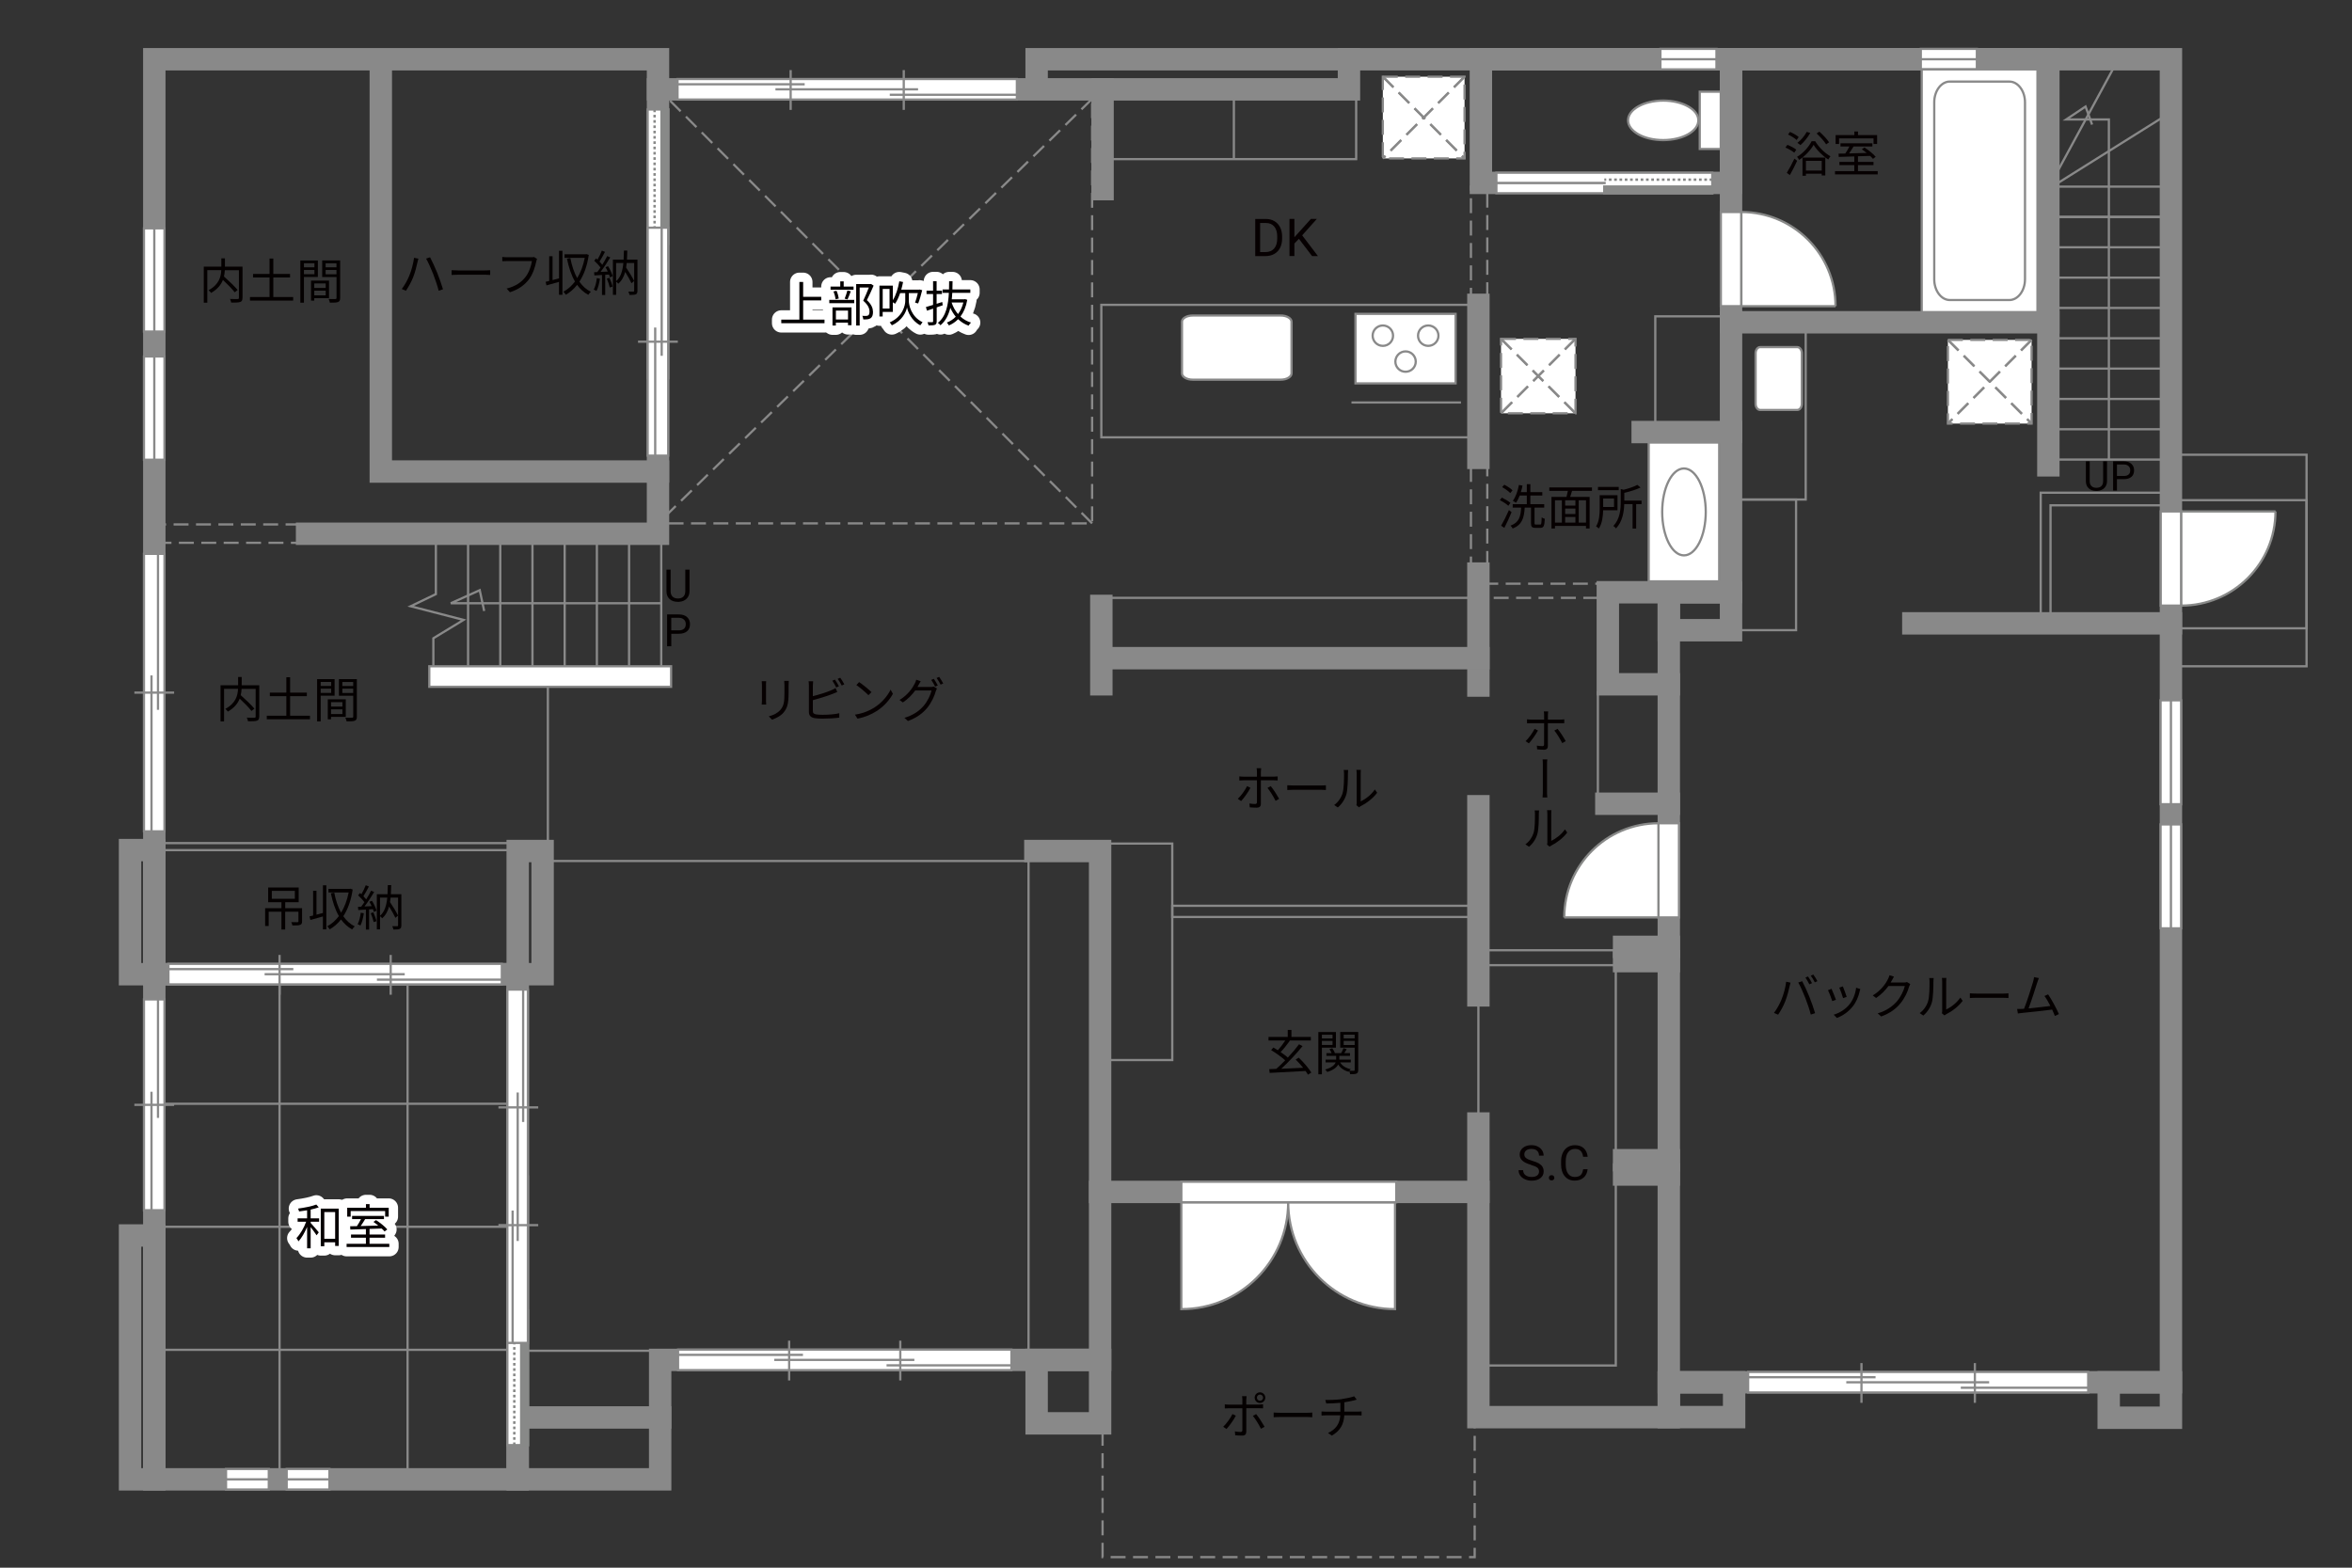 <?xml version="1.0" encoding="UTF-8"?><svg xmlns="http://www.w3.org/2000/svg" viewBox="0 0 630 420"><rect x="0" y="0" width="630" height="420" fill="#333333" stroke="none"/><defs><style>.cls-1{fill:#040000;}.cls-2{fill:#060001;}.cls-3,.cls-4,.cls-5,.cls-6{fill:#fff;}.cls-7{fill:#888988;}.cls-8,.cls-9,.cls-4,.cls-5,.cls-10,.cls-6{stroke-width:.6px;}.cls-8,.cls-9,.cls-11,.cls-12,.cls-13,.cls-10,.cls-14,.cls-15{fill:none;}.cls-8,.cls-9,.cls-6{stroke-dasharray:0 0 4 2;}.cls-8,.cls-5,.cls-12,.cls-10,.cls-15,.cls-6{stroke:#898989;}.cls-9{stroke:#898988;}.cls-4,.cls-13,.cls-14{stroke:#888988;}.cls-11{stroke:#fff;stroke-linejoin:round;stroke-width:5px;}.cls-12,.cls-13,.cls-14{stroke-width:.65px;}.cls-14{stroke-dasharray:0 0 0 0 .71 0 0 .71;}.cls-15{stroke-linecap:square;stroke-width:6px;}</style></defs><g id="_レイヤー_1"><path class="cls-1" d="m478.44,263.01l1.16.25c-.08.29-.18.66-.23.94-.18.82-.64,2.74-1.18,4.07-.48,1.2-1.18,2.53-1.91,3.57l-1.11-.47c.82-1.08,1.55-2.44,2-3.54.56-1.34,1.11-3.31,1.27-4.82Zm3.24.22l1.05-.35c.52.94,1.35,2.73,1.9,4.11.53,1.29,1.22,3.28,1.56,4.45l-1.16.38c-.33-1.33-.92-3.08-1.47-4.47-.52-1.34-1.31-3.15-1.88-4.11Zm3.67.17l-.7.31c-.26-.53-.7-1.31-1.05-1.81l.69-.29c.33.46.81,1.25,1.07,1.78Zm1.46-.53l-.7.31c-.29-.57-.7-1.3-1.08-1.79l.69-.29c.35.47.85,1.29,1.09,1.77Z"/><path class="cls-1" d="m491.78,267.85l-.99.36c-.2-.68-.9-2.47-1.16-2.92l.96-.38c.26.56.94,2.26,1.18,2.94Zm6.34-2.21c-.35,1.43-.91,2.82-1.85,3.99-1.2,1.53-2.78,2.54-4.24,3.09l-.86-.87c1.51-.44,3.16-1.43,4.22-2.77.92-1.13,1.6-2.78,1.79-4.45l1.12.35c-.09.27-.14.48-.2.65Zm-3.48,1.43l-.96.34c-.14-.58-.74-2.24-1.01-2.82l.95-.33c.22.52.86,2.24,1.03,2.81Z"/><path class="cls-1" d="m506.74,262.68c-.09.18-.2.36-.31.55h3.52c.35,0,.64-.04.85-.13l.87.53c-.1.18-.23.48-.3.69-.35,1.31-1.16,3.07-2.31,4.47-1.18,1.44-2.73,2.64-5.17,3.54l-.94-.84c2.38-.7,4-1.89,5.19-3.26,1.01-1.2,1.81-2.87,2.08-4.06h-4.39c-.79,1.09-1.88,2.25-3.3,3.2l-.9-.68c2.24-1.34,3.52-3.22,4.08-4.39.13-.22.33-.69.4-1.03l1.21.39c-.22.34-.46.78-.57,1.03Z"/><path class="cls-1" d="m516.45,268.21c.38-1.18.39-3.78.39-5.23,0-.39-.04-.68-.09-.95h1.2c-.01.16-.07.55-.07.94,0,1.44-.05,4.23-.4,5.53-.39,1.39-1.22,2.67-2.31,3.58l-.97-.66c1.09-.78,1.87-1.94,2.26-3.2Zm3.78,2.54v-7.79c0-.49-.07-.87-.08-.96h1.2c-.01.09-.05.47-.05.96v7.5c1.2-.55,2.79-1.73,3.8-3.2l.61.88c-1.12,1.52-2.92,2.86-4.43,3.6-.21.12-.35.22-.44.3l-.69-.57c.05-.21.09-.47.09-.73Z"/><path class="cls-1" d="m529.46,266.19h7.12c.65,0,1.12-.04,1.4-.07v1.27c-.26-.01-.81-.07-1.39-.07h-7.14c-.71,0-1.4.03-1.81.07v-1.27c.39.03,1.08.07,1.81.07Z"/><path class="cls-1" d="m545.68,263.26c-.38,1.22-1.66,5.21-2.31,6.9,1.91-.18,4.41-.46,5.84-.65-.52-1.03-1.1-2.04-1.59-2.67l.98-.44c.92,1.34,2.34,3.95,2.89,5.29l-1.09.49c-.17-.47-.42-1.07-.72-1.7-2,.26-6.36.74-8.1.9-.33.03-.7.09-1.08.14l-.2-1.21c.39.01.83,0,1.21-.01.2-.01.42-.03.65-.04.73-1.79,2.05-5.95,2.42-7.23.16-.6.21-.91.25-1.25l1.3.26c-.13.33-.27.66-.44,1.21Z"/></g><g id="kan"><rect class="cls-8" x="40.5" y="140.5" width="39.25" height="4.92"/><rect class="cls-8" x="176.25" y="23.94" width="116.28" height="116.28"/><line class="cls-8" x1="292.53" y1="140.22" x2="179" y2="26.5"/><line class="cls-8" x1="292.53" y1="26.5" x2="176.25" y2="140.22"/><polyline class="cls-8" points="295.33 383.33 295.33 417.17 395 417.17 395 379.67"/><line class="cls-10" x1="396" y1="264.17" x2="396" y2="304"/><rect class="cls-10" x="296.5" y="226" width="17.5" height="58"/><rect class="cls-10" x="314" y="242.67" width="80.33" height="3"/><polyline class="cls-10" points="145.33 230.67 275.5 230.67 275.5 364.33"/><polyline class="cls-10" points="116.08 178.5 116.08 171 124.17 166.08 110 162.42 116.75 159.17 116.75 143.83"/><rect class="cls-10" x="41.33" y="225.88" width="95.29" height="1.88"/><line class="cls-10" x1="177.12" y1="144.62" x2="177.12" y2="178.5"/><line class="cls-10" x1="168.5" y1="144.62" x2="168.5" y2="178.5"/><line class="cls-10" x1="159.88" y1="144.62" x2="159.88" y2="178.5"/><line class="cls-10" x1="151.25" y1="144.62" x2="151.25" y2="178.5"/><line class="cls-10" x1="142.62" y1="144.62" x2="142.62" y2="178.5"/><line class="cls-10" x1="134" y1="144.62" x2="134" y2="178.5"/><line class="cls-10" x1="125.38" y1="144.62" x2="125.38" y2="178.5"/><polyline class="cls-10" points="177.12 161.62 120.75 161.62 128.5 158.12 129.69 163.69"/><line class="cls-10" x1="297.83" y1="160.17" x2="396" y2="160.17"/><rect class="cls-10" x="295" y="81.67" width="101" height="35.5"/><line class="cls-10" x1="362" y1="107.83" x2="391.33" y2="107.83"/><rect class="cls-10" x="293.88" y="25.38" width="69.38" height="17.25"/><line class="cls-10" x1="330.5" y1="42.62" x2="330.5" y2="25.38"/><rect class="cls-8" x="394" y="50" width="4.38" height="110.17"/><rect class="cls-8" x="397.31" y="156.38" width="31.5" height="3.79"/><line class="cls-10" x1="428" y1="185.17" x2="428" y2="215.33"/><rect class="cls-10" x="397.75" y="254.58" width="39" height="4"/><polyline class="cls-10" points="398.33 365.83 432.8 365.83 432.8 257.5"/><rect class="cls-10" x="581.5" y="121.83" width="36.33" height="56.67"/><rect class="cls-10" x="581.5" y="134" width="36.33" height="34.33"/><rect class="cls-10" x="546.62" y="132" width="34.88" height="35"/><rect class="cls-10" x="549.25" y="135.38" width="31.03" height="30.34"/><line class="cls-10" x1="580" y1="31" x2="550.88" y2="49.25"/><line class="cls-10" x1="550.75" y1="46.62" x2="566.38" y2="17.75"/><line class="cls-10" x1="579.62" y1="58.12" x2="548.67" y2="58.12"/><line class="cls-10" x1="579.62" y1="50" x2="548.67" y2="50"/><line class="cls-10" x1="579.62" y1="58.12" x2="548.67" y2="58.12"/><line class="cls-10" x1="579.62" y1="66.25" x2="548.67" y2="66.25"/><line class="cls-10" x1="579.62" y1="74.38" x2="548.67" y2="74.38"/><line class="cls-10" x1="579.62" y1="82.5" x2="548.67" y2="82.5"/><line class="cls-10" x1="579.62" y1="90.62" x2="548.67" y2="90.62"/><line class="cls-10" x1="579.62" y1="98.75" x2="548.67" y2="98.75"/><line class="cls-10" x1="579.62" y1="106.88" x2="548.67" y2="106.88"/><line class="cls-10" x1="579.62" y1="115" x2="548.67" y2="115"/><line class="cls-10" x1="579.62" y1="123.12" x2="548.67" y2="123.12"/><polyline class="cls-10" points="564.88 123.12 564.88 32 553.46 32 558.63 28.54 560.38 33.38"/><rect class="cls-10" x="463.67" y="88.33" width="20" height="45.5"/><line class="cls-10" x1="174.75" y1="361.88" x2="141.4" y2="361.88"/><rect class="cls-10" x="443.38" y="84.75" width="18.88" height="31"/><rect class="cls-10" x="463.67" y="133.83" width="17.42" height="35"/><rect class="cls-10" x="74.88" y="263.73" width="34.29" height="132.6"/><line class="cls-10" x1="135.9" y1="295.71" x2="44.06" y2="295.71"/><line class="cls-10" x1="135.9" y1="328.67" x2="44.06" y2="328.67"/><line class="cls-10" x1="135.9" y1="361.63" x2="44.06" y2="361.63"/><line class="cls-10" x1="146.75" y1="226.58" x2="146.75" y2="184"/></g><g id="_外壁"><polygon class="cls-5" points="114.99 184 114.99 178.5 179.75 178.5 179.75 184 114.99 184 114.99 184"/><polyline class="cls-15" points="277.33 228 294.67 228 294.67 364.33 176.83 364.33 176.83 396.33 138.67 396.33 138.67 261 41.33 261 41.33 15.87 176.25 15.87 176.25 143 82.25 143"/><rect class="cls-15" x="277.67" y="364.33" width="17" height="17"/><rect class="cls-15" x="138.67" y="228" width="6.67" height="33"/><line class="cls-15" x1="138.67" y1="379.75" x2="176.83" y2="379.75"/><rect class="cls-15" x="34.83" y="227.75" width="6.5" height="33.25"/><polyline class="cls-15" points="102 17 102 126.33 176.25 126.33"/><polyline class="cls-15" points="176.25 23.94 361.33 23.94 361.33 15.87 277.67 15.87 277.67 21.67"/><polyline class="cls-15" points="361.33 15.87 581.5 15.87 581.5 370.33 447 370.33 447 379.67 396 379.67 396 301"/><line class="cls-15" x1="396" y1="266.67" x2="396" y2="216"/><line class="cls-15" x1="396" y1="183.67" x2="396" y2="153.67"/><polyline class="cls-15" points="396 176.33 295 176.33 295 159.33 295 183.33"/><line class="cls-15" x1="396" y1="122.67" x2="396" y2="81.67"/><rect class="cls-15" x="396.67" y="15.87" width="67" height="33.13"/><rect class="cls-15" x="463.67" y="15.87" width="85" height="70.47"/><line class="cls-15" x1="548.67" y1="86.33" x2="548.67" y2="124.67"/><polyline class="cls-15" points="463.67 86.33 463.67 158.67 430.67 158.67 430.67 183.33 447 183.33 447 370.33"/><rect class="cls-15" x="447" y="370.33" width="17.5" height="9.33"/><rect class="cls-15" x="564.83" y="370.33" width="16.67" height="9.5"/><line class="cls-15" x1="435.02" y1="257.5" x2="447" y2="257.5"/><line class="cls-15" x1="435.02" y1="253.67" x2="447" y2="253.67"/><line class="cls-15" x1="435.02" y1="314.67" x2="447" y2="314.67"/><line class="cls-15" x1="435.02" y1="310.83" x2="447" y2="310.83"/><line class="cls-15" x1="294.67" y1="319.33" x2="396" y2="319.33"/><line class="cls-15" x1="430.27" y1="215.33" x2="447" y2="215.33"/><line class="cls-15" x1="447" y1="183.33" x2="447" y2="158.67"/><rect class="cls-15" x="447" y="158.67" width="16.67" height="10.17"/><line class="cls-15" x1="512.5" y1="167" x2="581.5" y2="167"/><line class="cls-15" x1="440" y1="115.75" x2="463.67" y2="115.75"/><line class="cls-15" x1="295.33" y1="50.67" x2="295.33" y2="23.94"/><rect class="cls-15" x="41.33" y="261" width="97.33" height="135.33"/><rect class="cls-15" x="34.83" y="331" width="6.5" height="65.33"/></g><g id="_建距"><polygon class="cls-5" points="176.21 29.33 173.48 29.33 173.48 101.32 178.98 101.32 178.98 29.33 176.21 29.33"/><rect class="cls-7" x="177.2" y="29.33" width="1.78" height="36"/><rect class="cls-13" x="177.2" y="29.33" width="1.78" height="36"/><line class="cls-14" x1="175.34" y1="29.34" x2="175.34" y2="65.33"/><path class="cls-3" d="m176.24,65.33l-.07,35.99.07-35.99Z"/><line class="cls-12" x1="176.24" y1="64.87" x2="176.24" y2="101.41"/><polygon class="cls-5" points="138.63 387.16 135.9 387.16 135.9 315.17 141.4 315.17 141.4 387.16 138.63 387.16"/><rect class="cls-7" x="139.62" y="351.17" width="1.78" height="36"/><rect class="cls-13" x="139.62" y="351.17" width="1.78" height="36"/><line class="cls-14" x1="137.76" y1="387.16" x2="137.76" y2="351.17"/><path class="cls-3" d="m138.66,351.17l-.07-35.99.07,35.99Z"/><line class="cls-12" x1="138.66" y1="351.62" x2="138.66" y2="315.08"/><polygon class="cls-5" points="41.33 88.83 44.06 88.83 44.06 61.17 38.56 61.17 38.56 88.83 41.33 88.83"/><line class="cls-10" x1="41.33" y1="61.17" x2="41.33" y2="88.83"/><polygon class="cls-5" points="41.33 123.17 44.06 123.17 44.06 95.5 38.56 95.5 38.56 123.17 41.33 123.17"/><line class="cls-10" x1="41.33" y1="95.5" x2="41.33" y2="123.17"/><polygon class="cls-5" points="60.54 396.33 60.54 399.06 72 399.06 72 393.56 60.54 393.56 60.54 396.33"/><line class="cls-10" x1="72" y1="396.33" x2="60.54" y2="396.33"/><polygon class="cls-5" points="76.79 396.33 76.79 399.06 88.25 399.06 88.25 393.56 76.79 393.56 76.79 396.33"/><line class="cls-10" x1="88.25" y1="396.33" x2="76.79" y2="396.33"/><polygon class="cls-5" points="581.5 248.71 584.23 248.71 584.23 220.87 578.73 220.87 578.73 248.71 581.5 248.71"/><line class="cls-10" x1="581.5" y1="220.87" x2="581.5" y2="248.71"/><polygon class="cls-5" points="581.5 215.46 584.23 215.46 584.23 187.62 578.73 187.62 578.73 215.46 581.5 215.46"/><line class="cls-10" x1="581.5" y1="187.62" x2="581.5" y2="215.46"/><polygon class="cls-5" points="514.5 15.87 514.5 18.59 529.52 18.59 529.52 13.09 514.5 13.09 514.5 15.87"/><line class="cls-10" x1="529.52" y1="15.87" x2="514.5" y2="15.87"/><polygon class="cls-5" points="444.75 15.87 444.75 18.59 459.77 18.59 459.77 13.09 444.75 13.09 444.75 15.87"/><line class="cls-10" x1="459.77" y1="15.87" x2="444.75" y2="15.87"/><polygon class="cls-5" points="463.67 82.03 460.94 82.03 460.94 56.8 466.44 56.8 466.44 82.03 463.67 82.03"/><path class="cls-4" d="m491.66,82.03h-25.22v-25.23c13.93,0,25.22,11.29,25.22,25.23"/><polygon class="cls-5" points="581.5 137.02 578.77 137.02 578.77 162.25 584.27 162.25 584.27 137.02 581.5 137.02"/><path class="cls-4" d="m609.5,137.02h-25.22v25.23c13.93,0,25.22-11.29,25.22-25.23"/><polygon class="cls-5" points="447 245.79 449.73 245.79 449.73 220.56 444.23 220.56 444.23 245.79 447 245.79"/><path class="cls-4" d="m419,245.79h25.22v-25.23c-13.93,0-25.22,11.29-25.22,25.23"/><polygon class="cls-5" points="176.25 122.07 178.98 122.07 178.98 61 173.48 61 173.48 122.07 176.25 122.07"/><line class="cls-10" x1="170.9" y1="91.54" x2="181.56" y2="91.54"/><line class="cls-10" x1="175.5" y1="87.75" x2="175.5" y2="122.07"/><line class="cls-10" x1="177.24" y1="61" x2="177.24" y2="95.32"/><polygon class="cls-5" points="41.33 222.73 44.06 222.73 44.06 148.38 38.56 148.38 38.56 222.73 41.33 222.73"/><line class="cls-10" x1="35.99" y1="185.56" x2="46.64" y2="185.56"/><line class="cls-10" x1="40.58" y1="180.95" x2="40.58" y2="222.73"/><line class="cls-10" x1="42.32" y1="148.38" x2="42.32" y2="190.17"/><polygon class="cls-5" points="41.33 324.23 44.06 324.23 44.06 267.75 38.56 267.75 38.56 324.23 41.33 324.23"/><line class="cls-10" x1="35.99" y1="296" x2="46.64" y2="296"/><line class="cls-10" x1="40.58" y1="292.49" x2="40.58" y2="324.23"/><line class="cls-10" x1="42.32" y1="267.75" x2="42.32" y2="299.5"/><polygon class="cls-5" points="181.48 23.94 181.48 26.67 272.38 26.67 272.38 21.17 181.48 21.17 181.48 23.94"/><line class="cls-10" x1="238.33" y1="25.39" x2="272.38" y2="25.39"/><line class="cls-10" x1="181.48" y1="22.58" x2="215.54" y2="22.58"/><line class="cls-10" x1="207.71" y1="23.93" x2="245.91" y2="23.93"/><line class="cls-10" x1="211.78" y1="18.78" x2="211.78" y2="29.44"/><line class="cls-10" x1="242.08" y1="18.78" x2="242.08" y2="29.44"/><polygon class="cls-5" points="45.11 261 45.11 263.73 134.42 263.73 134.42 258.23 45.11 258.23 45.11 261"/><line class="cls-10" x1="100.96" y1="262.46" x2="134.42" y2="262.46"/><line class="cls-10" x1="45.11" y1="259.64" x2="78.57" y2="259.64"/><line class="cls-10" x1="70.88" y1="261" x2="108.41" y2="261"/><line class="cls-10" x1="74.88" y1="255.84" x2="74.88" y2="266.5"/><line class="cls-10" x1="104.65" y1="255.84" x2="104.65" y2="266.5"/><polygon class="cls-5" points="181.62 364.34 181.62 367.07 270.92 367.07 270.92 361.57 181.62 361.57 181.62 364.34"/><line class="cls-10" x1="237.47" y1="365.79" x2="270.92" y2="365.79"/><line class="cls-10" x1="181.61" y1="362.98" x2="215.08" y2="362.98"/><line class="cls-10" x1="207.39" y1="364.33" x2="244.92" y2="364.33"/><line class="cls-10" x1="211.38" y1="359.18" x2="211.38" y2="369.84"/><line class="cls-10" x1="241.15" y1="359.18" x2="241.15" y2="369.84"/><polygon class="cls-5" points="468.25 370.33 468.25 373.06 559.34 373.06 559.34 367.56 468.25 367.56 468.25 370.33"/><line class="cls-10" x1="525.21" y1="371.79" x2="559.34" y2="371.79"/><line class="cls-10" x1="468.25" y1="368.97" x2="502.38" y2="368.97"/><line class="cls-10" x1="494.54" y1="370.33" x2="532.81" y2="370.33"/><line class="cls-10" x1="498.61" y1="365.18" x2="498.61" y2="375.83"/><line class="cls-10" x1="528.98" y1="365.18" x2="528.98" y2="375.83"/><polygon class="cls-5" points="138.67 359.78 141.4 359.78 141.4 265.12 135.9 265.12 135.9 359.78 138.67 359.78"/><line class="cls-10" x1="140.13" y1="300.59" x2="140.13" y2="265.12"/><line class="cls-10" x1="137.31" y1="359.79" x2="137.31" y2="324.32"/><line class="cls-10" x1="138.67" y1="332.47" x2="138.67" y2="292.69"/><line class="cls-10" x1="133.51" y1="328.23" x2="144.17" y2="328.23"/><line class="cls-10" x1="133.51" y1="296.68" x2="144.17" y2="296.68"/><polygon class="cls-5" points="458.64 49 458.64 46.27 400.82 46.27 400.82 51.77 458.64 51.77 458.64 49"/><rect class="cls-7" x="429.73" y="49.99" width="28.91" height="1.78"/><rect class="cls-13" x="429.73" y="49.99" width="28.91" height="1.78"/><line class="cls-14" x1="458.64" y1="48.13" x2="429.73" y2="48.13"/><path class="cls-3" d="m429.73,49.03l-28.91-.07,28.91.07Z"/><line class="cls-12" x1="430.1" y1="49.03" x2="400.75" y2="49.03"/><rect class="cls-5" x="514.75" y="18.59" width="31" height="65.03"/><path class="cls-10" d="m522.28,21.85c-2.31,0-4.18,2.51-4.18,5.56v47.41c0,3.06,1.87,5.56,4.18,5.56h15.95c2.3,0,4.18-2.5,4.18-5.56V27.42c0-3.06-1.88-5.56-4.18-5.56h-15.95Z"/><path class="cls-5" d="m316.6,86.21c0-.94,1.29-1.68,2.88-1.68h23.58c1.59,0,2.89.75,2.89,1.68v13.82c0,.93-1.3,1.69-2.89,1.69h-23.58c-1.59,0-2.88-.76-2.88-1.69v-13.82Z"/><path class="cls-5" d="m471.46,109.83c-.67,0-1.21-.74-1.21-1.65v-13.53c0-.91.54-1.66,1.21-1.66h9.96c.67,0,1.22.75,1.22,1.66v13.53c0,.91-.55,1.65-1.22,1.65h-9.96Z"/><rect class="cls-5" x="363.08" y="84.09" width="26.81" height="18.62"/><path class="cls-5" d="m373.14,89.93c0,1.51-1.22,2.73-2.73,2.73s-2.74-1.22-2.74-2.73,1.23-2.73,2.74-2.73,2.73,1.22,2.73,2.73Z"/><path class="cls-5" d="m385.3,89.93c0,1.51-1.23,2.73-2.74,2.73s-2.73-1.22-2.73-2.73,1.22-2.73,2.73-2.73,2.74,1.22,2.74,2.73Z"/><path class="cls-5" d="m379.22,96.88c0,1.51-1.23,2.72-2.73,2.72s-2.73-1.22-2.73-2.72,1.23-2.74,2.73-2.74,2.73,1.23,2.73,2.74Z"/><rect class="cls-5" x="455.29" y="24.57" width="5.63" height="15.34"/><path class="cls-5" d="m445.5,26.95c5.2,0,9.42,2.37,9.42,5.29s-4.22,5.29-9.42,5.29-9.41-2.37-9.41-5.29,4.22-5.29,9.41-5.29Z"/><rect class="cls-5" x="441.62" y="118.56" width="18.88" height="37.19"/><path class="cls-10" d="m451.06,148.79c-3.22,0-5.83-5.21-5.83-11.64s2.61-11.64,5.83-11.64,5.84,5.21,5.84,11.64-2.62,11.64-5.84,11.64Z"/><rect class="cls-6" x="402.06" y="90.78" width="19.95" height="19.94"/><line class="cls-9" x1="422" y1="90.78" x2="402.06" y2="110.72"/><line class="cls-8" x1="422" y1="90.78" x2="402.06" y2="110.72"/><line class="cls-9" x1="402.06" y1="90.78" x2="422" y2="110.72"/><line class="cls-8" x1="402.06" y1="90.78" x2="422" y2="110.72"/><rect class="cls-6" x="521.76" y="91.06" width="22.42" height="22.42"/><line class="cls-9" x1="544.18" y1="91.06" x2="521.76" y2="113.48"/><line class="cls-8" x1="544.18" y1="91.06" x2="521.76" y2="113.48"/><line class="cls-9" x1="521.76" y1="91.06" x2="544.18" y2="113.48"/><line class="cls-8" x1="521.76" y1="91.06" x2="544.18" y2="113.48"/><rect class="cls-6" x="370.4" y="20.55" width="21.89" height="21.89"/><line class="cls-9" x1="392.29" y1="20.55" x2="370.4" y2="42.44"/><line class="cls-8" x1="392.29" y1="20.55" x2="370.4" y2="42.44"/><line class="cls-9" x1="370.4" y1="20.55" x2="392.29" y2="42.44"/><line class="cls-8" x1="370.4" y1="20.55" x2="392.29" y2="42.44"/><path class="cls-5" d="m345.05,322.1h-28.62v28.63c15.8,0,28.62-12.81,28.62-28.63Z"/><path class="cls-5" d="m345.05,322.1h28.62v28.63c-15.8,0-28.62-12.81-28.62-28.63Z"/><polygon class="cls-5" points="316.43 319.33 316.43 316.6 374 316.6 374 322.1 316.43 322.1 316.43 319.33"/></g><g id="_文字"><path class="cls-2" d="m336.22,68.61v-9.95h2.81c.87,0,1.63.19,2.3.57.67.38,1.18.93,1.54,1.63s.55,1.52.55,2.43v.64c0,.94-.18,1.76-.54,2.47s-.88,1.25-1.55,1.63-1.46.57-2.35.58h-2.76Zm1.31-8.88v7.81h1.38c1.01,0,1.8-.31,2.36-.94.56-.63.84-1.53.84-2.69v-.58c0-1.13-.27-2.01-.8-2.64-.53-.63-1.28-.95-2.26-.95h-1.53Z"/><path class="cls-2" d="m347.93,63.98l-1.22,1.26v3.36h-1.31v-9.95h1.31v4.92l4.42-4.92h1.59l-3.92,4.4,4.22,5.56h-1.57l-3.53-4.63Z"/><path class="cls-2" d="m205.18,183.44v4.34c0,.33.03.75.05.99h-1.2c.03-.19.06-.61.06-1v-4.33c0-.23-.03-.69-.05-.94h1.18c-.03.25-.05.62-.05.94Zm6.05.09v2.11c0,3.12-.43,4.15-1.36,5.27-.85,1.01-2.15,1.57-3.09,1.9l-.85-.9c1.2-.3,2.3-.82,3.11-1.73.92-1.08,1.08-2.13,1.08-4.59v-2.05c0-.44-.03-.81-.06-1.13h1.22c-.03.32-.04.69-.04,1.13Z"/><path class="cls-2" d="m217.73,183.57v2.94c1.53-.38,3.59-1,4.94-1.59.39-.17.78-.36,1.14-.58l.46,1.04c-.36.16-.83.36-1.22.51-1.46.58-3.71,1.27-5.32,1.69v2.86c0,.66.27.83.91.96.4.06,1.08.1,1.72.1,1.38,0,3.37-.13,4.45-.42v1.18c-1.13.17-3.08.27-4.5.27-.77,0-1.55-.04-2.08-.13-1-.18-1.56-.64-1.56-1.69v-7.15c0-.31-.03-.75-.08-1.05h1.21c-.04.3-.06.69-.06,1.05Zm6.97.29l-.7.32c-.26-.53-.7-1.31-1.05-1.81l.69-.3c.33.47.79,1.26,1.07,1.78Zm1.46-.53l-.7.33c-.29-.57-.71-1.3-1.08-1.79l.69-.3c.34.48.84,1.29,1.09,1.77Z"/><path class="cls-2" d="m234.21,189.55c2-1.26,3.59-3.19,4.34-4.78l.62,1.11c-.88,1.62-2.41,3.39-4.37,4.63-1.3.82-2.94,1.61-5.11,2.02l-.69-1.07c2.28-.34,3.97-1.13,5.2-1.9Zm-.77-4.12l-.82.82c-.65-.68-2.28-2.07-3.24-2.72l.74-.79c.92.61,2.59,1.96,3.31,2.69Z"/><path class="cls-2" d="m246.05,183.5c-.09.18-.19.36-.3.55h3.52c.35,0,.64-.04.84-.12l.86.52c-.1.18-.23.48-.3.69-.35,1.31-1.14,3.07-2.3,4.49-1.18,1.44-2.74,2.63-5.17,3.54l-.95-.86c2.39-.7,4.02-1.87,5.2-3.26,1-1.18,1.81-2.87,2.07-4.06h-4.38c-.79,1.1-1.87,2.26-3.3,3.2l-.9-.66c2.24-1.34,3.51-3.24,4.08-4.39.13-.23.33-.7.4-1.04l1.2.4c-.21.34-.44.78-.57,1.01Zm5.14.14l-.7.31c-.26-.52-.7-1.31-1.05-1.79l.69-.3c.33.47.79,1.25,1.07,1.78Zm1.46-.53l-.7.31c-.29-.56-.72-1.3-1.08-1.78l.69-.3c.34.48.85,1.29,1.09,1.77Z"/><path class="cls-1" d="m350.35,287.9c-.17-.29-.38-.62-.64-.97-3.5.19-7.19.38-9.63.51l-.1-1.01c.56-.01,1.2-.04,1.88-.07.74-.65,1.57-1.44,2.39-2.29-.96-.87-2.52-1.98-3.77-2.74l.6-.69c.38.22.79.47,1.21.73.68-.75,1.44-1.77,1.98-2.61h-4.49v-.95h5.15v-1.89h.99v1.89h5.2v.95h-5.79l.16.07c-.73,1.03-1.66,2.21-2.47,3.04.73.49,1.43,1,1.94,1.46,1.12-1.2,2.18-2.46,2.99-3.56l.95.49c-1.62,2-3.83,4.36-5.71,6.07,1.79-.08,3.85-.17,5.86-.26-.62-.78-1.34-1.57-2-2.22l.83-.49c1.3,1.22,2.7,2.89,3.37,3.99l-.9.57Z"/><path class="cls-1" d="m354.08,280.67v7.14h-.95v-11.32h4.71v4.19h-3.76Zm0-3.46v1h2.85v-1h-2.85Zm2.85,2.74v-1.08h-2.85v1.08h2.85Zm6.88,6.69c0,.52-.1.81-.46.98-.32.16-.88.17-1.7.17-.03-.23-.14-.61-.26-.86-.05.08-.1.16-.13.22-1.27-.34-2.22-1.01-2.82-1.95-.38.73-1.2,1.46-2.92,1.99-.12-.18-.38-.48-.57-.65,1.83-.51,2.55-1.25,2.81-1.92h-2.69v-.74h2.83v-1.01h-2.61v-.73h1.39c-.13-.34-.35-.75-.58-1.05l.75-.25c.31.4.61.94.7,1.3h1.69c.22-.4.49-.94.62-1.33l.87.29c-.22.35-.46.73-.66,1.04h1.53v.73h-2.85v1.01h3.07v.74h-2.86c.55.92,1.52,1.56,2.85,1.82-.12.1-.26.27-.38.43.55.03,1.05.03,1.21.01.17,0,.22-.07.22-.25v-5.95h-3.87v-4.2h4.82v10.17Zm-3.9-9.44v1h2.95v-1h-2.95Zm2.95,2.77v-1.11h-2.95v1.11h2.95Z"/><path class="cls-1" d="m328.54,382.85l-.9-.6c.86-.81,1.98-2.35,2.48-3.41l.91.44c-.55,1.12-1.77,2.77-2.5,3.56Zm5.28-7.88v1.33h3.43c.31,0,.74-.03,1.07-.07v1.08c-.35-.03-.74-.03-1.05-.03h-3.44v6.29c0,.69-.34,1.04-1.12,1.04-.55,0-1.33-.04-1.85-.09l-.09-1.04c.56.1,1.16.16,1.5.16s.51-.16.51-.49v-5.86h-3.61c-.39,0-.75.01-1.1.04v-1.09c.36.04.69.07,1.1.07h3.61v-1.34c0-.29-.04-.73-.09-.92h1.22c-.04.18-.08.65-.08.94Zm4.9,7.28l-.96.53c-.51-1.01-1.48-2.64-2.17-3.46l.88-.47c.69.83,1.73,2.46,2.25,3.39Zm-1.23-9.23c.79,0,1.43.65,1.43,1.43s-.64,1.42-1.43,1.42-1.42-.62-1.42-1.42.64-1.43,1.42-1.43Zm0,2.26c.47,0,.84-.36.84-.83s-.38-.83-.84-.83-.82.38-.82.83.36.83.82.83Z"/><path class="cls-1" d="m342.98,378.5h7.12c.65,0,1.12-.04,1.4-.07v1.27c-.26-.01-.81-.07-1.39-.07h-7.14c-.71,0-1.4.03-1.81.07v-1.27c.39.03,1.08.07,1.81.07Z"/><path class="cls-1" d="m359.37,374.83c1.18-.17,2.72-.48,3.35-.75l.69.9c-.29.08-.55.14-.73.2-.65.17-1.65.36-2.59.51v2.5h3.59c.29,0,.75-.03,1.03-.05v1.08c-.29-.03-.68-.05-1-.05h-3.63c-.14,2.43-1.09,4.15-3.33,5.45l-1.03-.71c2.05-.95,3.13-2.4,3.29-4.73h-3.86c-.42,0-.86.03-1.17.05v-1.08c.3.03.75.05,1.14.05h3.91v-2.37c-1.31.13-2.78.17-3.78.18l-.26-.96c.99.04,2.96-.01,4.37-.2Z"/><path class="cls-1" d="m332.45,214.62l-.9-.61c.87-.79,1.98-2.34,2.48-3.39l.91.44c-.55,1.11-1.75,2.77-2.5,3.56Zm5.28-7.89v1.34h3.43c.31,0,.74-.03,1.07-.06v1.08c-.35-.03-.74-.04-1.05-.04h-3.45v6.3c0,.68-.33,1.03-1.12,1.03-.55,0-1.31-.03-1.85-.09l-.09-1.03c.57.1,1.16.14,1.5.14s.51-.14.51-.49v-5.86h-3.6c-.4,0-.77.01-1.12.05v-1.1c.36.05.69.08,1.11.08h3.61v-1.34c0-.27-.04-.73-.09-.92h1.22c-.03.18-.08.65-.08.92Zm4.9,7.29l-.96.53c-.51-1.03-1.48-2.64-2.17-3.46l.88-.48c.7.83,1.73,2.47,2.25,3.41Z"/><path class="cls-1" d="m346.63,210.44h7.12c.65,0,1.12-.04,1.4-.06v1.27c-.26-.01-.81-.06-1.39-.06h-7.14c-.71,0-1.4.03-1.81.06v-1.27c.39.03,1.08.06,1.81.06Z"/><path class="cls-1" d="m359.62,212.46c.38-1.18.39-3.78.39-5.23,0-.39-.04-.68-.09-.95h1.2c-.01.16-.07.55-.07.94,0,1.44-.05,4.22-.4,5.53-.39,1.39-1.22,2.67-2.31,3.58l-.97-.66c1.09-.78,1.87-1.94,2.26-3.2Zm3.78,2.54v-7.79c0-.49-.07-.87-.08-.96h1.2c-.01.09-.05.47-.05.96v7.5c1.2-.55,2.79-1.73,3.8-3.2l.61.88c-1.12,1.52-2.92,2.86-4.43,3.6-.21.12-.35.22-.44.3l-.69-.57c.05-.21.09-.47.09-.73Z"/><path class="cls-1" d="m409.51,199.15l-.87-.58c.83-.78,1.91-2.28,2.41-3.3l.91.43c-.56,1.07-1.73,2.69-2.45,3.46Zm5.11-7.66v1.3h3.34c.3,0,.73-.03,1.04-.08v1.05c-.34-.01-.73-.01-1.03-.01h-3.36v6.11c0,.65-.31,1-1.08,1-.53,0-1.27-.05-1.79-.1l-.09-1c.56.1,1.13.14,1.46.14.35,0,.48-.14.48-.47.01-.69.01-5,.01-5.6v-.08h-3.5c-.39,0-.75.01-1.08.03v-1.07c.35.04.66.08,1.07.08h3.51v-1.3c0-.27-.05-.72-.09-.9h1.18c-.03.17-.08.62-.08.9Zm4.76,7.07l-.92.53c-.51-.99-1.44-2.57-2.12-3.37l.86-.46c.69.81,1.69,2.38,2.18,3.29Z"/><path class="cls-1" d="m413.26,204.89c0-.36,0-1.01-.06-1.44h1.26c-.08.43-.08,1.08-.08,1.43v6.99c-.01.39-.01,1.2.08,1.78h-1.28c.08-.58.08-1.33.08-1.78v-6.98Z"/><path class="cls-1" d="m410.79,223.11c.36-1.16.36-3.68.36-5.08,0-.38-.03-.65-.08-.91h1.17c-.01.14-.05.53-.05.9,0,1.4-.01,4.04-.39,5.37-.36,1.35-1.18,2.59-2.25,3.47l-.96-.65c1.07-.77,1.82-1.88,2.2-3.09Zm3.68,2.44v-7.55c0-.48-.06-.84-.08-.94h1.17c-.01.09-.05.46-.05.94v7.28c1.16-.53,2.72-1.68,3.67-3.09l.61.86c-1.09,1.47-2.83,2.77-4.3,3.5-.21.1-.35.21-.44.27l-.66-.55c.05-.2.09-.46.09-.71Z"/><path class="cls-1" d="m80.91,246.86c0,.51-.12.78-.51.92-.4.16-1.05.16-2.08.16-.04-.27-.17-.62-.31-.88.77.03,1.48.01,1.66.01.21-.01.27-.07.27-.22v-2.6h-3.55v4.77h-1v-4.77h-3.42v3.84h-.95v-4.77h4.37v-1.61h-3.56v-3.94h8.18v3.94h-3.61v1.61h4.51v3.55Zm-8.1-6.07h6.17v-2.12h-6.17v2.12Z"/><path class="cls-1" d="m86.49,237.19h.92v11.8h-.92v-3.46c-1.2.34-2.39.68-3.35.94l-.23-.96c.29-.07.61-.14.96-.23v-6.63h.9v6.4c.55-.14,1.13-.3,1.73-.46v-7.4Zm7.98,1.1c-.43,2.95-1.31,5.33-2.51,7.18.81,1.17,1.82,2.11,3.07,2.72-.22.17-.55.55-.7.81-1.2-.65-2.18-1.55-2.99-2.67-.88,1.13-1.91,2.02-3.03,2.65-.14-.23-.42-.64-.66-.81,1.14-.6,2.21-1.53,3.12-2.74-.99-1.69-1.66-3.77-2.15-6.11l.91-.17c.39,2.02.99,3.85,1.83,5.37.92-1.5,1.62-3.33,2.03-5.43h-5.41v-.95h5.68l.17-.05.64.21Z"/><path class="cls-1" d="m97.46,244.67c-.18,1.22-.49,2.47-.92,3.3-.16-.12-.55-.3-.75-.36.43-.79.7-1.95.84-3.09l.83.16Zm2.18-3.33c.53.83,1.05,1.95,1.22,2.65l-.73.33c-.05-.22-.13-.48-.23-.75l-1.03.07v5.41h-.86v-5.36c-.74.04-1.44.08-2.04.12l-.08-.86.86-.04c.27-.35.57-.77.86-1.2-.4-.57-1.08-1.3-1.68-1.83l.49-.64c.13.1.25.22.38.34.44-.73.9-1.7,1.17-2.42l.84.34c-.44.86-.99,1.88-1.47,2.61.29.29.55.58.75.84.51-.81.97-1.64,1.31-2.33l.82.36c-.74,1.24-1.73,2.76-2.59,3.87l1.92-.08c-.18-.4-.39-.82-.61-1.17l.68-.27Zm.36,3.08c.35.74.7,1.73.83,2.37l-.74.25c-.13-.65-.46-1.62-.79-2.38l.7-.23Zm7.5,3.5c0,.51-.1.79-.43.94-.35.16-.9.17-1.7.17-.04-.25-.17-.66-.3-.9.6.03,1.16.01,1.34.01.17,0,.22-.05.22-.23v-7.44h-2c-.04.42-.09.82-.16,1.22.81,1.18,1.7,2.65,2.15,3.6l-.71.61c-.36-.81-1.03-1.99-1.69-3.04-.35,1.29-.92,2.37-1.86,3.16-.12-.17-.35-.42-.56-.56v3.54h-.86v-9.43h2.86c.05-.78.06-1.59.08-2.43h.91c-.01.85-.04,1.65-.09,2.43h2.81v8.35Zm-5.71-2.57c1.26-1.09,1.74-2.82,1.94-4.88h-1.94v4.88Z"/><path class="cls-1" d="m110.91,69.07l1.16.23c-.09.29-.18.68-.25.95-.17.81-.62,2.73-1.17,4.07-.48,1.2-1.2,2.52-1.92,3.58l-1.11-.47c.82-1.08,1.56-2.46,2-3.54.57-1.35,1.1-3.33,1.29-4.82Zm3.24.21l1.05-.35c.51.95,1.34,2.74,1.9,4.12.52,1.27,1.21,3.28,1.56,4.45l-1.16.38c-.33-1.33-.94-3.09-1.47-4.47-.52-1.34-1.33-3.15-1.89-4.12Z"/><path class="cls-1" d="m122.78,72.45h7.12c.65,0,1.12-.04,1.4-.06v1.27c-.26-.01-.81-.06-1.39-.06h-7.14c-.71,0-1.4.03-1.81.06v-1.27c.39.03,1.08.06,1.81.06Z"/><path class="cls-1" d="m143.65,70.01c-.27,1.36-.91,3.46-1.94,4.8-1.18,1.52-2.73,2.73-5.12,3.48l-.88-.98c2.52-.64,3.98-1.74,5.07-3.13.92-1.18,1.52-2.99,1.7-4.24h-6.64c-.52,0-.96.03-1.3.04v-1.14c.36.04.87.08,1.3.08h6.53c.2,0,.44,0,.69-.06l.79.51c-.09.18-.14.4-.2.65Z"/><path class="cls-1" d="m149.73,67.18h.92v11.8h-.92v-3.46c-1.2.34-2.39.68-3.35.94l-.23-.96c.29-.06.61-.14.96-.23v-6.63h.9v6.4c.55-.14,1.13-.3,1.73-.46v-7.4Zm7.98,1.1c-.43,2.95-1.31,5.33-2.51,7.18.81,1.17,1.82,2.11,3.07,2.72-.22.17-.55.55-.7.81-1.2-.65-2.18-1.55-2.99-2.67-.88,1.13-1.91,2.02-3.03,2.65-.14-.23-.42-.64-.66-.81,1.14-.6,2.21-1.53,3.12-2.74-.99-1.69-1.66-3.77-2.15-6.11l.91-.17c.39,2.02.99,3.85,1.83,5.37.92-1.5,1.62-3.33,2.03-5.43h-5.41v-.95h5.68l.17-.05.64.21Z"/><path class="cls-1" d="m160.7,74.66c-.18,1.22-.49,2.47-.92,3.3-.16-.12-.55-.3-.75-.36.43-.79.7-1.95.84-3.09l.83.16Zm2.18-3.33c.53.83,1.05,1.95,1.22,2.65l-.73.33c-.05-.22-.13-.48-.23-.75l-1.03.06v5.41h-.86v-5.36c-.74.04-1.44.08-2.04.12l-.08-.86.86-.04c.27-.35.57-.77.86-1.2-.4-.57-1.08-1.3-1.68-1.83l.49-.64c.13.1.25.22.38.34.44-.73.9-1.7,1.17-2.42l.84.34c-.44.86-.99,1.88-1.47,2.61.29.29.55.59.75.85.51-.81.97-1.64,1.31-2.33l.82.36c-.74,1.23-1.73,2.76-2.59,3.87l1.92-.08c-.18-.4-.39-.82-.61-1.17l.68-.27Zm.36,3.08c.35.74.7,1.73.83,2.37l-.74.25c-.13-.65-.46-1.62-.79-2.38l.7-.23Zm7.5,3.5c0,.51-.1.79-.43.94-.35.16-.9.17-1.7.17-.04-.25-.17-.66-.3-.9.6.03,1.16.01,1.34.01.17,0,.22-.05.22-.23v-7.44h-2c-.04.42-.09.82-.16,1.22.81,1.18,1.7,2.65,2.15,3.6l-.71.61c-.36-.81-1.03-1.99-1.69-3.04-.35,1.29-.92,2.37-1.86,3.16-.12-.17-.35-.42-.56-.56v3.54h-.86v-9.43h2.86c.05-.78.06-1.59.08-2.43h.91c-.01.85-.04,1.65-.09,2.43h2.81v8.35Zm-5.71-2.57c1.26-1.09,1.74-2.82,1.94-4.88h-1.94v4.88Z"/><path class="cls-11" d="m220.85,85.63v.96h-11.58v-.96h4.85v-10.09h1.01v3.98h4.84v.96h-4.84v5.15h5.72Z"/><path class="cls-11" d="m222.13,80.34h6.68v.88h-6.68v-.88Zm6.5-2.72h-6.16v-.85h2.6v-1.39h.92v1.39h2.64v.85Zm-5.63,4.73h5.08v4.78h-.94v-.69h-3.25v.77h-.9v-4.86Zm.83-2.17c-.07-.57-.3-1.44-.57-2.11l.81-.17c.3.64.53,1.52.6,2.08l-.83.19Zm.07,3.03v2.39h3.25v-2.39h-3.25Zm2.35-3.19c.25-.6.57-1.56.73-2.21l.91.22c-.27.75-.59,1.61-.86,2.18l-.78-.19Zm7.76-3.51c-.53,1.22-1.2,2.72-1.81,3.9,1.3,1.2,1.62,2.22,1.64,3.15,0,.79-.18,1.39-.64,1.69-.23.16-.51.25-.84.29-.33.04-.75.04-1.13.03-.01-.27-.1-.69-.27-.96.4.04.75.04,1.03.03.2-.01.4-.05.56-.14.27-.17.35-.56.35-1.03,0-.82-.36-1.78-1.68-2.91.53-1.09,1.1-2.5,1.51-3.54h-2.46v10.19h-.94v-11.1h3.82l.16-.04.7.46Z"/><path class="cls-11" d="m243.44,80.61c-.01,1.05.6,4.24,3.67,5.71-.17.21-.46.61-.6.83-2.37-1.2-3.35-3.68-3.56-4.8-.2,1.16-1.29,3.56-4.06,4.8-.12-.19-.39-.6-.58-.78,3.52-1.51,4.19-4.65,4.17-5.76v-2.09h-1.37c-.38,1.1-.83,2.09-1.35,2.86-.13-.1-.38-.27-.6-.4v2.59h-2.73v1.22h-.86v-8.27h3.59v3.9c.82-1.31,1.4-3.16,1.73-5.07l1.01.2c-.14.7-.31,1.39-.49,2.05h4.75l.17-.04.69.18c-.31,1.23-.71,2.68-1.09,3.56l-.82-.23c.25-.65.53-1.63.74-2.55h-2.41v2.09Zm-5.17-3.2h-1.83v5.24h1.83v-5.24Z"/><path class="cls-11" d="m252.54,81.78c-.55.19-1.09.39-1.64.57v3.71c0,.53-.13.81-.46.96-.35.14-.87.17-1.73.16-.04-.23-.17-.64-.29-.87.58.01,1.12.01,1.29,0,.17,0,.23-.05.23-.25v-3.38l-1.64.56-.29-.98c.53-.14,1.2-.35,1.92-.57v-2.91h-1.75v-.91h1.75v-2.54h.95v2.54h1.43v.91h-1.43v2.61l1.51-.48.13.87Zm6.55-1.46c-.32,1.88-.96,3.35-1.83,4.49.79.73,1.74,1.29,2.83,1.61-.22.19-.49.57-.64.83-1.08-.38-2.01-.98-2.81-1.74-.71.74-1.55,1.29-2.46,1.68-.12-.22-.38-.58-.56-.77.88-.34,1.7-.86,2.39-1.57-.58-.7-1.07-1.51-1.46-2.38-.44,1.85-1.24,3.51-2.64,4.67-.14-.21-.46-.49-.7-.64,2.24-1.77,2.8-4.94,2.95-8.05h-1.69v-.9h1.73c.01-.75.03-1.5.03-2.21h.92c0,.72-.01,1.46-.04,2.21h4.8v.9h-4.84c-.03.57-.06,1.16-.13,1.73h3.38l.17-.04.58.18Zm-4.19.73c.38,1.16.95,2.21,1.72,3.09.62-.85,1.12-1.87,1.42-3.09h-3.13Z"/><path class="cls-1" d="m220.85,85.63v.96h-11.58v-.96h4.85v-10.09h1.01v3.98h4.84v.96h-4.84v5.15h5.72Z"/><path class="cls-1" d="m222.13,80.34h6.68v.88h-6.68v-.88Zm6.5-2.72h-6.16v-.85h2.6v-1.39h.92v1.39h2.64v.85Zm-5.63,4.73h5.08v4.78h-.94v-.69h-3.25v.77h-.9v-4.86Zm.83-2.17c-.07-.57-.3-1.44-.57-2.11l.81-.17c.3.64.53,1.52.6,2.08l-.83.19Zm.07,3.03v2.39h3.25v-2.39h-3.25Zm2.35-3.19c.25-.6.57-1.56.73-2.21l.91.22c-.27.75-.59,1.61-.86,2.18l-.78-.19Zm7.76-3.51c-.53,1.22-1.2,2.72-1.81,3.9,1.3,1.2,1.62,2.22,1.64,3.15,0,.79-.18,1.39-.64,1.69-.23.16-.51.25-.84.29-.33.04-.75.04-1.13.03-.01-.27-.1-.69-.27-.96.4.04.75.04,1.03.03.2-.01.4-.05.56-.14.27-.17.35-.56.35-1.03,0-.82-.36-1.78-1.68-2.91.53-1.09,1.1-2.5,1.51-3.54h-2.46v10.19h-.94v-11.1h3.82l.16-.04.7.46Z"/><path class="cls-1" d="m243.44,80.61c-.01,1.05.6,4.24,3.67,5.71-.17.21-.46.61-.6.83-2.37-1.2-3.35-3.68-3.56-4.8-.2,1.16-1.29,3.56-4.06,4.8-.12-.19-.39-.6-.58-.78,3.52-1.51,4.19-4.65,4.17-5.76v-2.09h-1.37c-.38,1.1-.83,2.09-1.35,2.86-.13-.1-.38-.27-.6-.4v2.59h-2.73v1.22h-.86v-8.27h3.59v3.9c.82-1.31,1.4-3.16,1.73-5.07l1.01.2c-.14.7-.31,1.39-.49,2.05h4.75l.17-.04.69.18c-.31,1.23-.71,2.68-1.09,3.56l-.82-.23c.25-.65.53-1.63.74-2.55h-2.41v2.09Zm-5.17-3.2h-1.83v5.24h1.83v-5.24Z"/><path class="cls-1" d="m252.54,81.78c-.55.19-1.09.39-1.64.57v3.71c0,.53-.13.81-.46.96-.35.14-.87.17-1.73.16-.04-.23-.17-.64-.29-.87.58.01,1.12.01,1.29,0,.17,0,.23-.05.23-.25v-3.38l-1.64.56-.29-.98c.53-.14,1.2-.35,1.92-.57v-2.91h-1.75v-.91h1.75v-2.54h.95v2.54h1.43v.91h-1.43v2.61l1.51-.48.13.87Zm6.55-1.46c-.32,1.88-.96,3.35-1.83,4.49.79.73,1.74,1.29,2.83,1.61-.22.19-.49.57-.64.83-1.08-.38-2.01-.98-2.81-1.74-.71.74-1.55,1.29-2.46,1.68-.12-.22-.38-.58-.56-.77.88-.34,1.7-.86,2.39-1.57-.58-.7-1.07-1.51-1.46-2.38-.44,1.85-1.24,3.51-2.64,4.67-.14-.21-.46-.49-.7-.64,2.24-1.77,2.8-4.94,2.95-8.05h-1.69v-.9h1.73c.01-.75.03-1.5.03-2.21h.92c0,.72-.01,1.46-.04,2.21h4.8v.9h-4.84c-.03.57-.06,1.16-.13,1.73h3.38l.17-.04.58.18Zm-4.19.73c.38,1.16.95,2.21,1.72,3.09.62-.85,1.12-1.87,1.42-3.09h-3.13Z"/><path class="cls-2" d="m410.05,312.05c-1.04-.3-1.81-.67-2.28-1.11-.48-.44-.71-.98-.71-1.62,0-.73.29-1.33.87-1.81.58-.48,1.34-.71,2.27-.71.63,0,1.2.12,1.7.37s.88.58,1.16,1.02c.27.43.41.9.41,1.42h-1.23c0-.56-.18-1-.53-1.32s-.86-.48-1.5-.48c-.6,0-1.07.13-1.41.4-.34.26-.5.63-.5,1.1,0,.38.16.7.48.96s.86.5,1.63.72c.77.22,1.37.45,1.8.71.43.26.76.56.96.91.21.35.31.76.31,1.23,0,.75-.29,1.35-.88,1.8-.58.45-1.37.68-2.34.68-.63,0-1.23-.12-1.78-.37-.55-.24-.97-.58-1.27-1-.3-.42-.45-.9-.45-1.44h1.22c0,.56.21,1,.62,1.32.41.32.96.49,1.65.49.64,0,1.14-.13,1.48-.39.34-.26.51-.62.51-1.07s-.16-.8-.48-1.05c-.32-.25-.89-.49-1.73-.73Z"/><path class="cls-2" d="m414.88,315.55c0-.2.06-.37.18-.51.12-.14.3-.2.54-.2s.42.07.55.2c.12.13.19.3.19.51s-.06.36-.19.49-.31.2-.55.2-.42-.07-.54-.2c-.12-.13-.18-.29-.18-.49Z"/><path class="cls-2" d="m425.26,313.24c-.11.98-.47,1.73-1.08,2.26s-1.42.8-2.42.8c-1.09,0-1.97-.39-2.62-1.17-.66-.78-.99-1.83-.99-3.14v-.89c0-.86.15-1.61.46-2.27.31-.65.74-1.15,1.3-1.5.56-.35,1.21-.52,1.96-.52.98,0,1.77.27,2.36.82.59.55.94,1.31,1.04,2.28h-1.22c-.11-.74-.34-1.27-.69-1.6s-.85-.5-1.48-.5c-.78,0-1.39.29-1.83.86s-.66,1.4-.66,2.46v.9c0,1,.21,1.8.63,2.4.42.59,1,.89,1.76.89.68,0,1.2-.15,1.56-.46.36-.31.6-.84.72-1.6h1.22Z"/><path class="cls-1" d="m184.69,152.61v5.8c0,.8-.26,1.46-.76,1.97s-1.18.8-2.04.86h-.3c-.93.01-1.68-.24-2.23-.74s-.84-1.2-.84-2.08v-5.81h1.11v5.78c0,.62.17,1.1.51,1.44s.82.51,1.45.51,1.12-.17,1.46-.51.51-.82.51-1.44v-5.78h1.13Z"/><path class="cls-1" d="m179.81,169.8v3.34h-1.12v-8.53h3.15c.93,0,1.67.24,2.19.71s.79,1.11.79,1.89c0,.83-.26,1.47-.78,1.91s-1.26.67-2.22.67h-2.01Zm0-.92h2.02c.6,0,1.06-.14,1.38-.43.32-.28.48-.69.48-1.23s-.16-.92-.48-1.22c-.32-.31-.76-.46-1.32-.48h-2.09v3.35Z"/><path class="cls-1" d="m564.38,123.6v5.32c0,.74-.24,1.34-.7,1.81-.46.47-1.08.73-1.87.79h-.27c-.86.01-1.54-.22-2.05-.68-.51-.46-.77-1.1-.77-1.91v-5.33h1.02v5.3c0,.57.16,1,.47,1.32.31.31.75.47,1.33.47s1.03-.16,1.34-.47.46-.75.46-1.32v-5.3h1.04Z"/><path class="cls-1" d="m567.04,128.36v3.06h-1.03v-7.82h2.88c.86,0,1.53.22,2.01.66s.73,1.01.73,1.74c0,.76-.24,1.34-.71,1.75s-1.15.62-2.04.62h-1.84Zm0-.84h1.85c.55,0,.97-.13,1.27-.39s.44-.64.44-1.13-.15-.84-.44-1.12c-.29-.28-.7-.43-1.21-.44h-1.91v3.07Z"/><path class="cls-2" d="m480.61,40.91c-.51-.44-1.52-1.03-2.37-1.38l.53-.73c.82.32,1.86.87,2.38,1.3l-.55.81Zm-2.01,5.4c.58-.92,1.42-2.47,2.05-3.82l.73.58c-.57,1.27-1.31,2.7-1.95,3.83l-.83-.6Zm2.64-8.81c-.48-.46-1.48-1.08-2.3-1.46l.52-.7c.82.35,1.85.92,2.34,1.39l-.56.77Zm4.98.34c.97,1.62,2.6,3.22,4.08,4.03-.2.23-.43.6-.57.87-1.47-.92-3.07-2.51-3.94-3.94-.78,1.39-2.27,3.03-3.89,4.04-.1-.26-.35-.6-.55-.82,1.64-.96,3.18-2.7,3.91-4.19h.95Zm-1.33-2.22c-.68,1.21-1.69,2.46-2.63,3.26-.18-.17-.57-.46-.82-.6.97-.73,1.91-1.85,2.51-2.95l.94.29Zm-2.08,6.6h6.11v4.78h-.96v-.46h-4.23v.55h-.92v-4.88Zm.92.87v2.6h4.23v-2.6h-4.23Zm5.41-4.42c-.49-.81-1.59-2.04-2.55-2.92l.74-.48c.97.86,2.09,2.04,2.6,2.85l-.79.56Z"/><path class="cls-2" d="m502.96,45.85v.87h-11.44v-.87h5.17v-1.62h-3.99v-.86h3.99v-1.46c-1.57.05-3.03.09-4.17.13l-.05-.88c.53-.01,1.14-.01,1.81-.03.38-.56.79-1.27,1.1-1.89h-2.39v-.86h8.54v.86h-5.04c-.36.61-.79,1.29-1.2,1.86,1.46-.04,3.09-.08,4.72-.13-.43-.35-.88-.69-1.3-.98l.69-.48c1.09.69,2.41,1.74,3.02,2.5l-.73.55c-.19-.23-.45-.51-.77-.79-1.08.04-2.18.08-3.25.1v1.5h4.16v.86h-4.16v1.62h5.29Zm-10.36-7.27h-.92v-2.39h5.02v-.96h.98v.96h5.12v2.39h-.96v-1.5h-9.23v1.5Z"/><path class="cls-2" d="m404.02,135.51c-.48-.47-1.47-1.11-2.28-1.51l.53-.69c.79.38,1.81.96,2.31,1.42l-.57.78Zm.87,1.7c-.55,1.37-1.3,2.99-1.94,4.21l-.86-.58c.6-1.03,1.46-2.73,2.09-4.19l.7.56Zm-.35-5.11c-.46-.49-1.4-1.16-2.18-1.59l.57-.65c.78.39,1.74,1.01,2.21,1.5l-.6.74Zm7.98,8.45c.33,0,.39-.27.43-1.95.21.17.58.34.84.4-.09,1.91-.31,2.42-1.18,2.42h-1.31c-.96,0-1.21-.29-1.21-1.29v-4.13h-1.68c-.18,2.77-.69,4.58-3.22,5.6-.1-.23-.38-.6-.6-.77,2.33-.86,2.72-2.42,2.86-4.84h-2.26v-.92h3.78v-2.31h-1.9c-.3.74-.62,1.42-1,1.94-.2-.14-.61-.42-.85-.52.78-1.03,1.33-2.64,1.64-4.26l.96.18c-.12.6-.26,1.18-.44,1.74h1.59v-2.12h.95v2.12h3.2v.92h-3.2v2.31h3.71v.92h-2.59v4.12c0,.36.05.43.38.43h1.1Z"/><path class="cls-2" d="m421.09,131.51c-.16.55-.34,1.13-.51,1.62h5.21v8.46h-.97v-.69h-8.31v.69h-.94v-8.46h4.02c.14-.49.27-1.09.38-1.62h-4.98v-.92h11.43v.92h-5.33Zm-4.58,8.5h1.85v-5.98h-1.85v5.98Zm5.47-5.98h-2.74v1.43h2.74v-1.43Zm0,2.22h-2.74v1.46h2.74v-1.46Zm-2.74,3.76h2.74v-1.51h-2.74v1.51Zm5.58-5.98h-1.95v5.98h1.95v-5.98Z"/><path class="cls-2" d="m429.42,136.7c-.04,1.57-.26,3.55-1.16,4.9-.14-.16-.55-.47-.74-.58.88-1.4.97-3.38.97-4.85v-3.5h4.77v4.03h-3.85Zm4.17-5.38h-5.56v-.87h5.56v.87Zm-4.17,2.24v2.26h2.91v-2.26h-2.91Zm10.27,1.5h-1.43v6.54h-.96v-6.54h-2.24c-.05,2.03-.44,4.64-2.2,6.51-.14-.21-.48-.53-.71-.65,1.79-1.91,1.98-4.5,1.98-6.46v-3.45l.77.2c1.38-.35,2.83-.83,3.68-1.31l.86.71c-1.17.57-2.83,1.07-4.36,1.43v2.08h4.62v.94Z"/><path class="cls-1" d="m64.94,79.81c0,.62-.14.94-.59,1.09-.45.17-1.26.17-2.42.17-.04-.26-.18-.72-.32-.98.91.04,1.79.04,2.07.03.23-.01.31-.09.31-.32v-7.41h-3.77c-.03.53-.09,1.1-.23,1.69,1.29,1.13,2.87,2.65,3.67,3.61l-.79.62c-.66-.87-1.96-2.2-3.16-3.31-.48,1.25-1.42,2.46-3.16,3.48-.14-.21-.47-.56-.69-.73,2.86-1.52,3.33-3.67,3.41-5.37h-3.74v8.72h-.95v-9.67h4.71v-2.22h.96v2.22h4.71v8.37Z"/><path class="cls-1" d="m78.53,79.58v.95h-11.57v-.95h5.24v-5.24h-4.42v-.95h4.42v-4.12h1.01v4.12h4.48v.95h-4.48v5.24h5.32Z"/><path class="cls-1" d="m81.41,74.21v6.89h-.96v-11.32h4.69v4.43h-3.73Zm0-3.68v1.08h2.81v-1.08h-2.81Zm2.81,2.94v-1.14h-2.81v1.14h2.81Zm-.04,6.42v.65h-.87v-5.36h4.82v4.71h-3.95Zm0-3.95v1.2h3.06v-1.2h-3.06Zm3.06,3.19v-1.26h-3.06v1.26h3.06Zm3.87.69c0,.61-.14.94-.57,1.1-.42.16-1.1.17-2.18.17-.04-.27-.19-.73-.34-.99.79.04,1.59.03,1.82.01.22,0,.3-.08.3-.31v-5.58h-3.84v-4.45h4.81v10.04Zm-3.89-9.28v1.08h2.91v-1.08h-2.91Zm2.91,2.95v-1.16h-2.91v1.16h2.91Z"/><path class="cls-1" d="m69.43,191.98c0,.62-.14.94-.58,1.09-.46.17-1.26.17-2.42.17-.04-.26-.18-.71-.33-.98.91.04,1.79.04,2.07.03.23-.01.31-.09.31-.32v-7.41h-3.77c-.03.53-.09,1.11-.23,1.69,1.29,1.13,2.87,2.65,3.67,3.61l-.79.62c-.66-.87-1.96-2.2-3.16-3.31-.48,1.25-1.42,2.46-3.16,3.48-.14-.21-.47-.56-.69-.73,2.86-1.52,3.33-3.67,3.41-5.37h-3.74v8.72h-.95v-9.67h4.71v-2.22h.96v2.22h4.71v8.37Z"/><path class="cls-1" d="m83.03,191.75v.95h-11.57v-.95h5.24v-5.24h-4.42v-.95h4.42v-4.12h1.01v4.12h4.48v.95h-4.48v5.24h5.32Z"/><path class="cls-1" d="m85.9,186.38v6.89h-.96v-11.32h4.69v4.43h-3.73Zm0-3.68v1.08h2.81v-1.08h-2.81Zm2.81,2.94v-1.14h-2.81v1.14h2.81Zm-.04,6.42v.65h-.87v-5.36h4.82v4.71h-3.95Zm0-3.95v1.2h3.05v-1.2h-3.05Zm3.05,3.19v-1.26h-3.05v1.26h3.05Zm3.87.69c0,.61-.14.94-.57,1.1-.42.16-1.1.17-2.18.17-.04-.27-.19-.73-.34-.99.79.04,1.59.03,1.82.01.22,0,.3-.08.3-.31v-5.58h-3.84v-4.45h4.81v10.04Zm-3.89-9.28v1.08h2.91v-1.08h-2.91Zm2.91,2.95v-1.16h-2.91v1.16h2.91Z"/><path class="cls-11" d="m83.22,326.41h2.26v.9h-2.26v.34c.49.52,1.85,2.11,2.17,2.51l-.59.79c-.3-.49-1.03-1.47-1.59-2.2v5.68h-.95v-5.72c-.64,1.51-1.48,2.98-2.31,3.87-.12-.26-.36-.65-.55-.88.99-.99,2.03-2.77,2.61-4.39h-2.29v-.9h2.54v-2.16c-.73.12-1.46.22-2.15.31-.05-.23-.16-.55-.27-.77,1.72-.23,3.74-.62,4.89-1.08l.65.75c-.6.22-1.37.43-2.17.6v2.34Zm7.51-2.61v10h-.96v-.98h-2.9v1.07h-.95v-10.09h4.81Zm-.96,8.09v-7.16h-2.9v7.16h2.9Z"/><path class="cls-11" d="m104.28,333.22v.87h-11.44v-.87h5.17v-1.62h-3.99v-.86h3.99v-1.46c-1.57.05-3.03.09-4.17.13l-.05-.88c.53-.01,1.14-.01,1.81-.03.38-.56.79-1.27,1.1-1.89h-2.39v-.86h8.54v.86h-5.04c-.36.61-.79,1.29-1.2,1.86,1.46-.04,3.09-.08,4.72-.13-.43-.35-.88-.69-1.3-.98l.69-.48c1.09.69,2.41,1.74,3.02,2.5l-.73.55c-.19-.23-.45-.51-.77-.79-1.08.04-2.18.08-3.25.1v1.5h4.16v.86h-4.16v1.62h5.29Zm-10.36-7.27h-.92v-2.39h5.02v-.96h.98v.96h5.12v2.39h-.96v-1.5h-9.23v1.5Z"/><path class="cls-2" d="m83.22,326.41h2.26v.9h-2.26v.34c.49.52,1.85,2.11,2.17,2.51l-.59.79c-.3-.49-1.03-1.47-1.59-2.2v5.68h-.95v-5.72c-.64,1.51-1.48,2.98-2.31,3.87-.12-.26-.36-.65-.55-.88.99-.99,2.03-2.77,2.61-4.39h-2.29v-.9h2.54v-2.16c-.73.12-1.46.22-2.15.31-.05-.23-.16-.55-.27-.77,1.72-.23,3.74-.62,4.89-1.08l.65.75c-.6.22-1.37.43-2.17.6v2.34Zm7.51-2.61v10h-.96v-.98h-2.9v1.07h-.95v-10.09h4.81Zm-.96,8.09v-7.16h-2.9v7.16h2.9Z"/><path class="cls-2" d="m104.28,333.22v.87h-11.44v-.87h5.17v-1.62h-3.99v-.86h3.99v-1.46c-1.57.05-3.03.09-4.17.13l-.05-.88c.53-.01,1.14-.01,1.81-.03.38-.56.79-1.27,1.1-1.89h-2.39v-.86h8.54v.86h-5.04c-.36.61-.79,1.29-1.2,1.86,1.46-.04,3.09-.08,4.72-.13-.43-.35-.88-.69-1.3-.98l.69-.48c1.09.69,2.41,1.74,3.02,2.5l-.73.55c-.19-.23-.45-.51-.77-.79-1.08.04-2.18.08-3.25.1v1.5h4.16v.86h-4.16v1.62h5.29Zm-10.36-7.27h-.92v-2.39h5.02v-.96h.98v.96h5.12v2.39h-.96v-1.5h-9.23v1.5Z"/></g></svg>